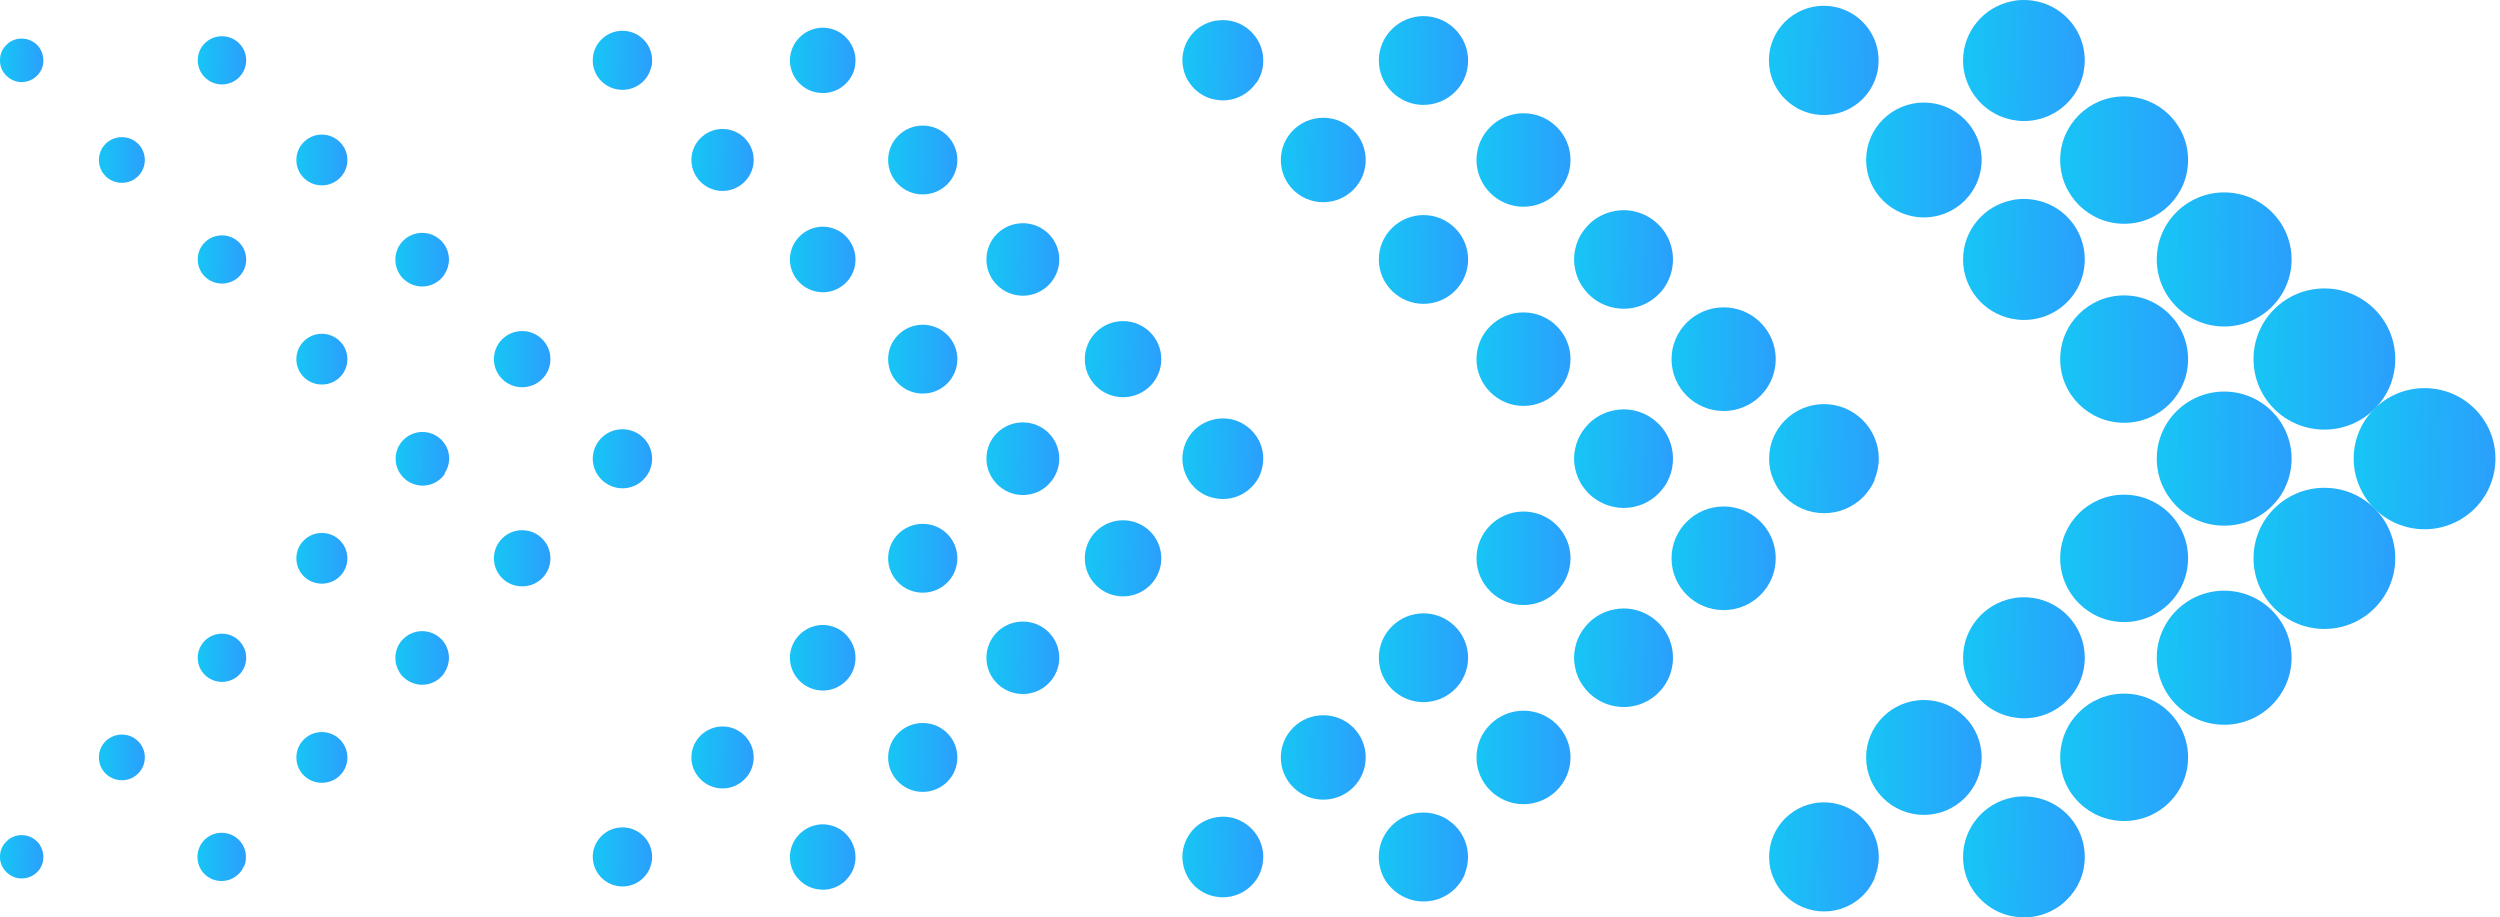 <svg width="109" height="40" viewBox="0 0 109 40" fill="none" xmlns="http://www.w3.org/2000/svg">
<path d="M77.422 15.66C77.422 14.412 76.406 13.4 75.151 13.4C73.896 13.4 72.879 14.412 72.879 15.66C72.879 16.908 73.896 17.92 75.151 17.92C76.406 17.92 77.422 16.908 77.422 15.66Z" fill="url(#paint0_linear_243_176212)"/>
<path d="M95.4 15.66C95.4 14.127 94.153 12.879 92.612 12.879C91.071 12.879 89.824 14.119 89.824 15.66C89.824 17.201 91.071 18.433 92.612 18.433C94.153 18.433 95.4 17.193 95.4 15.66Z" fill="url(#paint1_linear_243_176212)"/>
<path d="M104.434 15.657C104.434 13.959 103.052 12.576 101.344 12.576C99.636 12.576 98.254 13.951 98.254 15.657C98.254 17.364 99.636 18.731 101.344 18.731C103.052 18.731 104.434 17.356 104.434 15.657Z" fill="url(#paint2_linear_243_176212)"/>
<path d="M50.633 15.659C50.633 14.743 49.886 14 48.965 14C48.044 14 47.297 14.743 47.297 15.659C47.297 16.576 48.044 17.318 48.965 17.318C49.886 17.318 50.633 16.576 50.633 15.659Z" fill="url(#paint3_linear_243_176212)"/>
<path d="M68.474 15.659C68.474 14.53 67.552 13.621 66.424 13.621C65.296 13.621 64.375 14.538 64.375 15.659C64.375 16.781 65.296 17.698 66.424 17.698C67.552 17.698 68.474 16.781 68.474 15.659Z" fill="url(#paint4_linear_243_176212)"/>
<path d="M41.741 15.659C41.741 14.83 41.066 14.158 40.232 14.158C39.398 14.158 38.723 14.83 38.723 15.659C38.723 16.489 39.398 17.16 40.232 17.16C41.066 17.16 41.741 16.489 41.741 15.659Z" fill="url(#paint5_linear_243_176212)"/>
<path d="M99.913 11.312C99.913 9.7 98.595 8.389 96.974 8.389C95.354 8.389 94.035 9.7 94.035 11.312C94.035 12.924 95.354 14.235 96.974 14.235C98.595 14.235 99.913 12.924 99.913 11.312Z" fill="url(#paint6_linear_243_176212)"/>
<path d="M90.896 11.313C90.896 10.404 90.435 9.598 89.728 9.124C89.307 8.84 88.791 8.674 88.243 8.674C88.06 8.674 87.877 8.69 87.711 8.729C86.503 8.974 85.59 10.041 85.59 11.313C85.59 12.585 86.495 13.651 87.711 13.896C87.885 13.928 88.06 13.951 88.243 13.951C88.791 13.951 89.299 13.786 89.728 13.501C90.435 13.027 90.896 12.221 90.896 11.313Z" fill="url(#paint7_linear_243_176212)"/>
<path d="M15.146 15.659C15.146 15.05 14.646 14.553 14.034 14.553C13.422 14.553 12.922 15.043 12.922 15.659C12.922 16.275 13.414 16.765 14.034 16.765C14.653 16.765 15.146 16.275 15.146 15.659Z" fill="url(#paint8_linear_243_176212)"/>
<path d="M23.998 15.658C23.998 14.987 23.45 14.434 22.766 14.434C22.083 14.434 21.535 14.979 21.535 15.658C21.535 16.338 22.083 16.883 22.766 16.883C23.45 16.883 23.998 16.338 23.998 15.658Z" fill="url(#paint9_linear_243_176212)"/>
<path d="M15.146 24.342C15.146 23.734 14.646 23.236 14.034 23.236C13.422 23.236 12.922 23.726 12.922 24.342C12.922 24.959 13.414 25.448 14.034 25.448C14.653 25.448 15.146 24.951 15.146 24.342Z" fill="url(#paint10_linear_243_176212)"/>
<path d="M68.474 24.341C68.474 23.211 67.552 22.303 66.424 22.303C65.296 22.303 64.375 23.219 64.375 24.341C64.375 25.463 65.296 26.38 66.424 26.38C67.552 26.38 68.474 25.463 68.474 24.341Z" fill="url(#paint11_linear_243_176212)"/>
<path d="M23.998 24.342C23.998 23.67 23.45 23.117 22.766 23.117C22.083 23.117 21.535 23.662 21.535 24.342C21.535 25.021 22.083 25.566 22.766 25.566C23.45 25.566 23.998 25.021 23.998 24.342Z" fill="url(#paint12_linear_243_176212)"/>
<path d="M77.422 24.342C77.422 23.093 76.406 22.082 75.151 22.082C73.896 22.082 72.879 23.093 72.879 24.342C72.879 25.59 73.896 26.601 75.151 26.601C76.406 26.601 77.422 25.59 77.422 24.342Z" fill="url(#paint13_linear_243_176212)"/>
<path d="M50.633 24.343C50.633 23.426 49.886 22.684 48.965 22.684C48.044 22.684 47.297 23.426 47.297 24.343C47.297 25.259 48.044 26.002 48.965 26.002C49.886 26.002 50.633 25.259 50.633 24.343Z" fill="url(#paint14_linear_243_176212)"/>
<path d="M41.741 24.341C41.741 23.511 41.066 22.84 40.232 22.84C39.398 22.84 38.723 23.511 38.723 24.341C38.723 25.171 39.398 25.842 40.232 25.842C41.066 25.842 41.741 25.171 41.741 24.341Z" fill="url(#paint15_linear_243_176212)"/>
<path d="M46.058 20.612C46.138 20.423 46.185 20.217 46.185 19.996C46.185 19.127 45.478 18.416 44.596 18.416C43.715 18.416 43.008 19.119 43.008 19.996C43.008 20.217 43.056 20.423 43.135 20.612C43.214 20.802 43.334 20.968 43.477 21.118C43.762 21.402 44.16 21.584 44.596 21.584C45.033 21.584 45.431 21.41 45.717 21.118C45.859 20.976 45.979 20.802 46.058 20.612Z" fill="url(#paint16_linear_243_176212)"/>
<path d="M28.33 20.5C28.394 20.35 28.433 20.176 28.433 20.003C28.433 19.292 27.853 18.715 27.139 18.715C26.424 18.715 25.844 19.292 25.844 20.003C25.844 20.176 25.884 20.35 25.947 20.5C26.011 20.651 26.106 20.793 26.225 20.911C26.455 21.14 26.781 21.29 27.139 21.29C27.496 21.29 27.822 21.148 28.052 20.911C28.171 20.793 28.267 20.658 28.33 20.5Z" fill="url(#paint17_linear_243_176212)"/>
<path d="M54.784 20.976C54.847 20.881 54.903 20.786 54.943 20.676C55.03 20.462 55.078 20.233 55.078 19.996C55.078 19.633 54.966 19.301 54.776 19.016C54.458 18.55 53.926 18.242 53.314 18.242C53.195 18.242 53.076 18.258 52.957 18.282C52.615 18.353 52.305 18.519 52.067 18.756C51.988 18.835 51.916 18.922 51.853 19.016C51.725 19.206 51.638 19.412 51.59 19.641C51.567 19.751 51.551 19.87 51.551 19.996C51.551 20.122 51.567 20.233 51.59 20.352C51.614 20.462 51.646 20.573 51.694 20.683C51.741 20.786 51.789 20.889 51.853 20.984C51.916 21.078 51.988 21.165 52.067 21.244C52.305 21.482 52.615 21.655 52.957 21.718C53.068 21.742 53.187 21.758 53.314 21.758C53.799 21.758 54.244 21.561 54.561 21.244C54.641 21.165 54.712 21.078 54.776 20.984L54.784 20.976Z" fill="url(#paint18_linear_243_176212)"/>
<path d="M19.379 20.643C19.419 20.58 19.458 20.517 19.49 20.446C19.546 20.303 19.585 20.153 19.585 19.995C19.585 19.758 19.514 19.529 19.387 19.348C19.18 19.039 18.823 18.834 18.418 18.834C18.338 18.834 18.259 18.842 18.179 18.858C17.949 18.905 17.75 19.016 17.592 19.174C17.536 19.229 17.488 19.284 17.449 19.348C17.361 19.474 17.306 19.608 17.274 19.766C17.258 19.845 17.25 19.916 17.25 20.003C17.25 20.09 17.258 20.161 17.274 20.24C17.29 20.319 17.314 20.39 17.345 20.462C17.377 20.533 17.409 20.596 17.456 20.659C17.496 20.722 17.544 20.777 17.599 20.833C17.758 20.991 17.965 21.102 18.187 21.149C18.267 21.165 18.338 21.173 18.426 21.173C18.751 21.173 19.037 21.046 19.252 20.833C19.307 20.777 19.355 20.722 19.395 20.659L19.379 20.643Z" fill="url(#paint19_linear_243_176212)"/>
<path d="M108.555 21.196C108.714 20.825 108.801 20.422 108.801 19.995C108.801 18.297 107.419 16.922 105.711 16.922C104.003 16.922 102.621 18.297 102.621 19.995C102.621 20.422 102.708 20.825 102.867 21.196C103.026 21.567 103.249 21.899 103.527 22.176C104.083 22.729 104.861 23.076 105.711 23.076C106.561 23.076 107.339 22.729 107.895 22.176C108.173 21.899 108.404 21.567 108.555 21.196Z" fill="url(#paint20_linear_243_176212)"/>
<path d="M72.577 21.198C72.656 21.087 72.72 20.96 72.775 20.834C72.887 20.573 72.942 20.297 72.942 19.997C72.942 19.554 72.807 19.136 72.577 18.796C72.188 18.227 71.528 17.848 70.79 17.848C70.639 17.848 70.496 17.863 70.353 17.895C69.932 17.982 69.55 18.187 69.264 18.48C69.169 18.575 69.082 18.685 69.002 18.796C68.843 19.025 68.732 19.286 68.677 19.562C68.645 19.704 68.629 19.846 68.629 19.997C68.629 20.147 68.645 20.289 68.677 20.431C68.708 20.573 68.748 20.708 68.804 20.834C68.859 20.96 68.923 21.087 69.002 21.198C69.082 21.308 69.169 21.419 69.264 21.514C69.558 21.806 69.932 22.011 70.353 22.098C70.496 22.13 70.639 22.146 70.79 22.146C71.385 22.146 71.925 21.909 72.315 21.514C72.41 21.419 72.497 21.308 72.577 21.198Z" fill="url(#paint21_linear_243_176212)"/>
<path d="M99.683 21.133C99.834 20.786 99.913 20.398 99.913 19.995C99.913 18.384 98.595 17.072 96.974 17.072C95.354 17.072 94.035 18.384 94.035 19.995C94.035 20.398 94.115 20.786 94.266 21.133C94.416 21.481 94.631 21.797 94.893 22.066C95.425 22.595 96.156 22.919 96.974 22.919C97.792 22.919 98.523 22.595 99.055 22.066C99.317 21.805 99.54 21.489 99.683 21.133Z" fill="url(#paint22_linear_243_176212)"/>
<path d="M81.724 20.922C81.843 20.637 81.915 20.321 81.915 19.997C81.915 18.686 80.842 17.619 79.524 17.619C78.205 17.619 77.133 18.686 77.133 19.997C77.133 20.329 77.196 20.637 77.323 20.922C77.443 21.206 77.617 21.467 77.84 21.68C78.277 22.115 78.872 22.375 79.532 22.375C80.191 22.375 80.795 22.107 81.224 21.68C81.438 21.467 81.613 21.206 81.74 20.922H81.724Z" fill="url(#paint23_linear_243_176212)"/>
<path d="M95.4 24.341C95.4 22.809 94.153 21.568 92.612 21.568C91.071 21.568 89.824 22.809 89.824 24.341C89.824 25.874 91.071 27.122 92.612 27.122C94.153 27.122 95.4 25.874 95.4 24.341Z" fill="url(#paint24_linear_243_176212)"/>
<path d="M81.859 3.112C81.891 2.954 81.907 2.796 81.907 2.63C81.907 1.319 80.835 0.252 79.516 0.252C78.197 0.252 77.125 1.319 77.125 2.63C77.125 2.796 77.141 2.954 77.173 3.112C77.395 4.194 78.364 5.016 79.516 5.016C80.668 5.016 81.637 4.202 81.859 3.112Z" fill="url(#paint25_linear_243_176212)"/>
<path d="M63.97 3.026C63.993 2.9 64.009 2.765 64.009 2.639C64.009 1.572 63.136 0.703 62.063 0.703C60.991 0.703 60.117 1.572 60.117 2.639C60.117 2.773 60.133 2.9 60.157 3.026C60.34 3.911 61.126 4.574 62.063 4.574C63.001 4.574 63.795 3.911 63.97 3.026Z" fill="url(#paint26_linear_243_176212)"/>
<path d="M90.84 3.168C90.872 2.994 90.896 2.821 90.896 2.639C90.896 1.73 90.435 0.924 89.728 0.45C89.307 0.166 88.791 0 88.243 0C88.06 0 87.877 0.016 87.711 0.055C86.503 0.3 85.59 1.367 85.59 2.639C85.59 2.821 85.606 3.002 85.645 3.168C85.86 4.195 86.67 5.009 87.711 5.222C87.885 5.254 88.06 5.278 88.243 5.278C88.791 5.278 89.299 5.112 89.728 4.827C90.292 4.448 90.705 3.856 90.84 3.168Z" fill="url(#paint27_linear_243_176212)"/>
<path d="M54.784 3.611C54.911 3.421 54.998 3.216 55.046 2.986C55.07 2.876 55.078 2.757 55.078 2.631C55.078 2.267 54.966 1.936 54.776 1.651C54.458 1.185 53.926 0.877 53.314 0.877C53.195 0.877 53.076 0.893 52.957 0.909C52.615 0.98 52.305 1.146 52.067 1.383C51.988 1.462 51.916 1.549 51.853 1.643C51.725 1.833 51.638 2.038 51.59 2.267C51.567 2.378 51.551 2.497 51.551 2.623C51.551 2.749 51.567 2.86 51.59 2.979C51.638 3.208 51.725 3.421 51.853 3.603C51.916 3.697 51.988 3.784 52.067 3.863C52.305 4.1 52.615 4.274 52.957 4.337C53.068 4.361 53.187 4.377 53.314 4.377C53.926 4.377 54.458 4.069 54.776 3.603L54.784 3.611Z" fill="url(#paint28_linear_243_176212)"/>
<path d="M28.41 2.89C28.425 2.803 28.433 2.717 28.433 2.63C28.433 1.919 27.853 1.342 27.139 1.342C26.424 1.342 25.844 1.919 25.844 2.63C25.844 2.717 25.852 2.803 25.868 2.89C25.987 3.475 26.511 3.917 27.139 3.917C27.766 3.917 28.282 3.475 28.401 2.89H28.41Z" fill="url(#paint29_linear_243_176212)"/>
<path d="M37.269 2.921C37.285 2.827 37.301 2.732 37.301 2.637C37.301 2.147 37.047 1.713 36.673 1.452C36.443 1.302 36.165 1.207 35.871 1.207C35.776 1.207 35.673 1.215 35.585 1.239C34.934 1.373 34.441 1.95 34.441 2.637C34.441 2.732 34.449 2.835 34.473 2.921C34.584 3.475 35.029 3.917 35.585 4.028C35.681 4.043 35.776 4.059 35.871 4.059C36.165 4.059 36.443 3.972 36.673 3.814C36.975 3.609 37.198 3.293 37.277 2.921H37.269Z" fill="url(#paint30_linear_243_176212)"/>
<path d="M1.732 3.159C1.803 3.056 1.851 2.946 1.875 2.819C1.891 2.756 1.891 2.693 1.891 2.63C1.891 2.432 1.827 2.25 1.732 2.1C1.565 1.848 1.271 1.682 0.945 1.682C0.882 1.682 0.818 1.682 0.755 1.697C0.572 1.737 0.405 1.824 0.278 1.958C0.238 1.998 0.199 2.045 0.159 2.1C0.087 2.203 0.04 2.314 0.016 2.44C3.39413e-06 2.503 0 2.567 0 2.63C0 2.693 3.39413e-06 2.756 0.016 2.819C0.04 2.946 0.087 3.056 0.159 3.159C0.191 3.206 0.23 3.254 0.278 3.301C0.405 3.428 0.572 3.522 0.755 3.562C0.818 3.578 0.882 3.578 0.945 3.578C1.271 3.578 1.565 3.412 1.732 3.159Z" fill="url(#paint31_linear_243_176212)"/>
<path d="M10.71 2.844C10.726 2.773 10.734 2.702 10.734 2.631C10.734 2.054 10.265 1.58 9.678 1.58C9.09 1.58 8.621 2.046 8.621 2.631C8.621 2.702 8.621 2.773 8.645 2.844C8.74 3.318 9.169 3.682 9.678 3.682C10.186 3.682 10.615 3.318 10.71 2.844Z" fill="url(#paint32_linear_243_176212)"/>
<path d="M72.577 12.514C72.807 12.174 72.942 11.755 72.942 11.313C72.942 10.871 72.807 10.452 72.577 10.112C72.188 9.543 71.528 9.164 70.79 9.164C70.639 9.164 70.496 9.18 70.353 9.211C69.932 9.298 69.55 9.504 69.264 9.796C69.169 9.891 69.082 10.002 69.002 10.112C68.843 10.341 68.732 10.602 68.677 10.879C68.645 11.021 68.629 11.163 68.629 11.313C68.629 11.463 68.645 11.605 68.677 11.748C68.732 12.024 68.843 12.285 69.002 12.514C69.082 12.625 69.169 12.735 69.264 12.83C69.558 13.122 69.932 13.328 70.353 13.415C70.496 13.446 70.639 13.462 70.79 13.462C71.536 13.462 72.195 13.083 72.577 12.514Z" fill="url(#paint33_linear_243_176212)"/>
<path d="M37.301 11.313C37.301 10.823 37.047 10.389 36.673 10.128C36.443 9.978 36.165 9.883 35.871 9.883C35.776 9.883 35.673 9.891 35.585 9.914C34.934 10.049 34.441 10.626 34.441 11.313C34.441 12 34.934 12.577 35.585 12.711C35.681 12.727 35.776 12.743 35.871 12.743C36.165 12.743 36.443 12.656 36.673 12.498C37.055 12.245 37.301 11.811 37.301 11.313Z" fill="url(#paint34_linear_243_176212)"/>
<path d="M46.185 11.313C46.185 10.444 45.478 9.732 44.596 9.732C43.715 9.732 43.008 10.436 43.008 11.313C43.008 12.19 43.723 12.893 44.596 12.893C45.47 12.893 46.185 12.182 46.185 11.313Z" fill="url(#paint35_linear_243_176212)"/>
<path d="M64.009 11.313C64.009 10.246 63.136 9.377 62.063 9.377C60.991 9.377 60.117 10.246 60.117 11.313C60.117 12.379 60.991 13.248 62.063 13.248C63.136 13.248 64.009 12.379 64.009 11.313Z" fill="url(#paint36_linear_243_176212)"/>
<path d="M19.375 11.962C19.502 11.78 19.574 11.551 19.574 11.314C19.574 11.077 19.502 10.848 19.375 10.666C19.169 10.358 18.811 10.152 18.406 10.152C18.326 10.152 18.247 10.16 18.168 10.176C17.937 10.223 17.739 10.334 17.58 10.492C17.524 10.547 17.477 10.603 17.437 10.666C17.349 10.792 17.294 10.927 17.262 11.085C17.246 11.164 17.238 11.235 17.238 11.322C17.238 11.409 17.246 11.48 17.262 11.559C17.294 11.709 17.357 11.851 17.437 11.977C17.477 12.041 17.524 12.096 17.58 12.151C17.739 12.309 17.945 12.42 18.168 12.467C18.247 12.483 18.319 12.491 18.406 12.491C18.811 12.491 19.161 12.286 19.375 11.977V11.962Z" fill="url(#paint37_linear_243_176212)"/>
<path d="M10.734 11.312C10.734 10.736 10.265 10.262 9.678 10.262C9.09 10.262 8.621 10.728 8.621 11.312C8.621 11.897 9.09 12.363 9.678 12.363C10.265 12.363 10.734 11.897 10.734 11.312Z" fill="url(#paint38_linear_243_176212)"/>
<path d="M41.741 6.976C41.741 6.146 41.066 5.475 40.232 5.475C39.398 5.475 38.723 6.146 38.723 6.976C38.723 7.805 39.398 8.477 40.232 8.477C41.066 8.477 41.741 7.805 41.741 6.976Z" fill="url(#paint39_linear_243_176212)"/>
<path d="M6.314 6.976C6.314 6.423 5.869 5.98 5.313 5.98C4.757 5.98 4.312 6.423 4.312 6.976C4.312 7.529 4.757 7.971 5.313 7.971C5.869 7.971 6.314 7.529 6.314 6.976Z" fill="url(#paint40_linear_243_176212)"/>
<path d="M32.861 6.974C32.861 6.223 32.249 5.623 31.503 5.623C30.756 5.623 30.145 6.231 30.145 6.974C30.145 7.717 30.756 8.325 31.503 8.325C32.249 8.325 32.861 7.717 32.861 6.974Z" fill="url(#paint41_linear_243_176212)"/>
<path d="M15.146 6.975C15.146 6.367 14.646 5.869 14.034 5.869C13.422 5.869 12.922 6.359 12.922 6.975C12.922 7.591 13.414 8.081 14.034 8.081C14.653 8.081 15.146 7.584 15.146 6.975Z" fill="url(#paint42_linear_243_176212)"/>
<path d="M95.4 6.976C95.4 5.444 94.153 4.203 92.612 4.203C91.071 4.203 89.824 5.444 89.824 6.976C89.824 8.509 91.071 9.757 92.612 9.757C94.153 9.757 95.4 8.509 95.4 6.976Z" fill="url(#paint43_linear_243_176212)"/>
<path d="M86.399 6.975C86.399 5.593 85.271 4.471 83.881 4.471C82.491 4.471 81.363 5.593 81.363 6.975C81.363 8.358 82.491 9.48 83.881 9.48C85.271 9.48 86.399 8.358 86.399 6.975Z" fill="url(#paint44_linear_243_176212)"/>
<path d="M59.545 6.976C59.545 5.956 58.719 5.135 57.695 5.135C56.67 5.135 55.844 5.956 55.844 6.976C55.844 7.995 56.67 8.816 57.695 8.816C58.719 8.816 59.545 7.987 59.545 6.976Z" fill="url(#paint45_linear_243_176212)"/>
<path d="M68.474 6.976C68.474 5.846 67.552 4.938 66.424 4.938C65.296 4.938 64.375 5.854 64.375 6.976C64.375 8.098 65.296 9.014 66.424 9.014C67.552 9.014 68.474 8.098 68.474 6.976Z" fill="url(#paint46_linear_243_176212)"/>
<path d="M32.861 33.025C32.861 32.274 32.249 31.674 31.503 31.674C30.756 31.674 30.145 32.282 30.145 33.025C30.145 33.767 30.756 34.376 31.503 34.376C32.249 34.376 32.861 33.767 32.861 33.025Z" fill="url(#paint47_linear_243_176212)"/>
<path d="M104.434 24.341C104.434 22.642 103.052 21.268 101.344 21.268C99.636 21.268 98.254 22.642 98.254 24.341C98.254 26.04 99.636 27.422 101.344 27.422C103.052 27.422 104.434 26.04 104.434 24.341Z" fill="url(#paint48_linear_243_176212)"/>
<path d="M99.913 28.677C99.913 27.065 98.595 25.754 96.974 25.754C95.354 25.754 94.035 27.065 94.035 28.677C94.035 30.289 95.354 31.6 96.974 31.6C98.595 31.6 99.913 30.289 99.913 28.677Z" fill="url(#paint49_linear_243_176212)"/>
<path d="M64.009 28.678C64.009 27.611 63.136 26.742 62.063 26.742C60.991 26.742 60.117 27.611 60.117 28.678C60.117 29.744 60.991 30.613 62.063 30.613C63.136 30.613 64.009 29.744 64.009 28.678Z" fill="url(#paint50_linear_243_176212)"/>
<path d="M72.577 29.879C72.807 29.539 72.942 29.121 72.942 28.678C72.942 28.236 72.807 27.817 72.577 27.477C72.188 26.909 71.528 26.529 70.79 26.529C70.639 26.529 70.496 26.545 70.353 26.577C69.932 26.664 69.55 26.869 69.264 27.161C69.169 27.256 69.082 27.367 69.002 27.477C68.843 27.706 68.732 27.967 68.677 28.244C68.645 28.386 68.629 28.528 68.629 28.678C68.629 28.828 68.645 28.971 68.677 29.113C68.732 29.389 68.843 29.65 69.002 29.879C69.082 29.99 69.169 30.1 69.264 30.195C69.558 30.488 69.932 30.693 70.353 30.78C70.496 30.811 70.639 30.827 70.79 30.827C71.536 30.827 72.195 30.448 72.577 29.879Z" fill="url(#paint51_linear_243_176212)"/>
<path d="M90.896 28.68C90.896 27.771 90.435 26.965 89.728 26.491C89.307 26.207 88.791 26.041 88.243 26.041C88.06 26.041 87.877 26.057 87.711 26.096C86.503 26.341 85.59 27.408 85.59 28.68C85.59 29.952 86.495 31.018 87.711 31.263C87.885 31.295 88.06 31.319 88.243 31.319C88.791 31.319 89.299 31.153 89.728 30.868C90.435 30.394 90.896 29.588 90.896 28.68Z" fill="url(#paint52_linear_243_176212)"/>
<path d="M10.734 28.68C10.734 28.103 10.265 27.629 9.678 27.629C9.09 27.629 8.621 28.095 8.621 28.68C8.621 29.264 9.09 29.73 9.678 29.73C10.265 29.73 10.734 29.264 10.734 28.68Z" fill="url(#paint53_linear_243_176212)"/>
<path d="M19.375 29.327C19.502 29.145 19.574 28.916 19.574 28.679C19.574 28.442 19.502 28.213 19.375 28.031C19.169 27.723 18.811 27.518 18.406 27.518C18.326 27.518 18.247 27.526 18.168 27.541C17.937 27.589 17.739 27.699 17.58 27.857C17.524 27.913 17.477 27.968 17.437 28.031C17.349 28.157 17.294 28.292 17.262 28.45C17.246 28.529 17.238 28.6 17.238 28.687C17.238 28.774 17.246 28.845 17.262 28.924C17.294 29.074 17.357 29.216 17.437 29.343C17.477 29.406 17.524 29.461 17.58 29.516C17.739 29.674 17.945 29.785 18.168 29.832C18.247 29.848 18.319 29.856 18.406 29.856C18.811 29.856 19.161 29.651 19.375 29.343V29.327Z" fill="url(#paint54_linear_243_176212)"/>
<path d="M37.301 28.678C37.301 28.188 37.047 27.754 36.673 27.493C36.443 27.343 36.165 27.248 35.871 27.248C35.776 27.248 35.673 27.256 35.585 27.28C34.934 27.414 34.441 27.991 34.441 28.678C34.441 29.365 34.934 29.942 35.585 30.076C35.681 30.092 35.776 30.108 35.871 30.108C36.165 30.108 36.443 30.021 36.673 29.863C37.055 29.61 37.301 29.176 37.301 28.678Z" fill="url(#paint55_linear_243_176212)"/>
<path d="M46.185 28.68C46.185 27.811 45.478 27.1 44.596 27.1C43.715 27.1 43.008 27.803 43.008 28.68C43.008 29.557 43.723 30.26 44.596 30.26C45.47 30.26 46.185 29.549 46.185 28.68Z" fill="url(#paint56_linear_243_176212)"/>
<path d="M6.314 33.023C6.314 32.47 5.869 32.027 5.313 32.027C4.757 32.027 4.312 32.47 4.312 33.023C4.312 33.576 4.757 34.018 5.313 34.018C5.869 34.018 6.314 33.576 6.314 33.023Z" fill="url(#paint57_linear_243_176212)"/>
<path d="M10.643 37.772C10.698 37.646 10.722 37.511 10.722 37.361C10.722 36.785 10.254 36.31 9.666 36.31C9.078 36.31 8.609 36.777 8.609 37.361C8.609 37.504 8.641 37.646 8.689 37.772C8.744 37.899 8.816 38.009 8.911 38.104C9.102 38.294 9.364 38.412 9.658 38.412C9.952 38.412 10.214 38.294 10.405 38.104C10.5 38.009 10.579 37.899 10.627 37.772H10.643Z" fill="url(#paint58_linear_243_176212)"/>
<path d="M28.33 37.86C28.394 37.71 28.433 37.536 28.433 37.362C28.433 36.651 27.853 36.074 27.139 36.074C26.424 36.074 25.844 36.651 25.844 37.362C25.844 37.536 25.884 37.71 25.947 37.86C26.011 38.01 26.106 38.152 26.225 38.271C26.455 38.5 26.781 38.65 27.139 38.65C27.496 38.65 27.822 38.508 28.052 38.271C28.171 38.152 28.267 38.018 28.33 37.86Z" fill="url(#paint59_linear_243_176212)"/>
<path d="M81.724 38.285C81.843 38.001 81.915 37.684 81.915 37.361C81.915 36.049 80.842 34.982 79.524 34.982C78.205 34.982 77.133 36.049 77.133 37.361C77.133 37.692 77.196 38.001 77.323 38.285C77.443 38.569 77.617 38.83 77.84 39.043C78.277 39.478 78.872 39.739 79.532 39.739C80.191 39.739 80.795 39.47 81.224 39.043C81.438 38.83 81.613 38.569 81.74 38.285H81.724Z" fill="url(#paint60_linear_243_176212)"/>
<path d="M90.118 39.226C90.356 38.989 90.554 38.705 90.689 38.389C90.825 38.073 90.896 37.725 90.896 37.361C90.896 36.453 90.435 35.647 89.728 35.173C89.307 34.889 88.791 34.723 88.243 34.723C88.06 34.723 87.877 34.739 87.711 34.778C86.503 35.023 85.59 36.09 85.59 37.361C85.59 37.725 85.661 38.073 85.796 38.389C85.931 38.705 86.122 38.989 86.368 39.226C86.726 39.582 87.194 39.842 87.711 39.945C87.885 39.977 88.06 40 88.243 40C88.791 40 89.299 39.834 89.728 39.55C89.871 39.455 89.998 39.345 90.118 39.226Z" fill="url(#paint61_linear_243_176212)"/>
<path d="M36.88 38.373C37.007 38.246 37.118 38.088 37.19 37.922C37.261 37.757 37.301 37.567 37.301 37.37C37.301 36.88 37.047 36.445 36.673 36.184C36.443 36.034 36.165 35.94 35.871 35.94C35.776 35.94 35.673 35.947 35.585 35.971C34.934 36.105 34.441 36.682 34.441 37.37C34.441 37.567 34.481 37.757 34.553 37.922C34.624 38.096 34.727 38.246 34.862 38.373C35.053 38.57 35.307 38.705 35.585 38.76C35.681 38.776 35.776 38.792 35.871 38.792C36.165 38.792 36.443 38.705 36.673 38.547C36.753 38.499 36.824 38.436 36.888 38.373H36.88Z" fill="url(#paint62_linear_243_176212)"/>
<path d="M63.855 38.12C63.95 37.891 64.005 37.63 64.005 37.361C64.005 36.295 63.132 35.426 62.059 35.426C60.987 35.426 60.113 36.295 60.113 37.361C60.113 37.63 60.169 37.883 60.264 38.12C60.359 38.349 60.502 38.562 60.685 38.736C61.035 39.084 61.527 39.305 62.067 39.305C62.608 39.305 63.092 39.092 63.45 38.736C63.624 38.562 63.767 38.349 63.87 38.12H63.855Z" fill="url(#paint63_linear_243_176212)"/>
<path d="M54.784 38.341C54.847 38.246 54.903 38.151 54.943 38.041C55.03 37.835 55.078 37.598 55.078 37.361C55.078 36.998 54.966 36.666 54.776 36.382C54.458 35.916 53.926 35.607 53.314 35.607C53.195 35.607 53.076 35.623 52.957 35.647C52.615 35.718 52.305 35.884 52.067 36.121C51.988 36.2 51.916 36.287 51.853 36.382C51.725 36.571 51.638 36.777 51.59 37.006C51.567 37.117 51.551 37.235 51.551 37.361C51.551 37.488 51.567 37.598 51.59 37.717C51.614 37.828 51.646 37.938 51.694 38.049C51.741 38.151 51.789 38.254 51.853 38.349C51.916 38.444 51.988 38.531 52.067 38.61C52.305 38.847 52.615 39.02 52.957 39.084C53.068 39.107 53.187 39.123 53.314 39.123C53.799 39.123 54.244 38.926 54.561 38.61C54.641 38.531 54.712 38.444 54.776 38.349L54.784 38.341Z" fill="url(#paint64_linear_243_176212)"/>
<path d="M1.732 37.889C1.763 37.842 1.795 37.787 1.819 37.731C1.867 37.621 1.891 37.495 1.891 37.36C1.891 37.163 1.827 36.981 1.732 36.831C1.565 36.578 1.271 36.412 0.945 36.412C0.882 36.412 0.818 36.412 0.755 36.428C0.572 36.467 0.405 36.554 0.278 36.689C0.238 36.728 0.199 36.776 0.159 36.831C0.087 36.934 0.04 37.044 0.016 37.171C3.39413e-06 37.234 0 37.297 0 37.36C0 37.423 3.39413e-06 37.487 0.016 37.55C0.032 37.613 0.048 37.668 0.071 37.724C0.095 37.779 0.127 37.834 0.159 37.882C0.191 37.929 0.23 37.976 0.278 38.024C0.405 38.15 0.572 38.245 0.755 38.285C0.818 38.3 0.882 38.3 0.945 38.3C1.207 38.3 1.446 38.198 1.62 38.024C1.66 37.984 1.7 37.937 1.74 37.882L1.732 37.889Z" fill="url(#paint65_linear_243_176212)"/>
<path d="M59.545 33.024C59.545 32.005 58.719 31.184 57.695 31.184C56.67 31.184 55.844 32.005 55.844 33.024C55.844 34.044 56.67 34.865 57.695 34.865C58.719 34.865 59.545 34.044 59.545 33.024Z" fill="url(#paint66_linear_243_176212)"/>
<path d="M41.741 33.025C41.741 32.195 41.066 31.523 40.232 31.523C39.398 31.523 38.723 32.195 38.723 33.025C38.723 33.854 39.398 34.526 40.232 34.526C41.066 34.526 41.741 33.854 41.741 33.025Z" fill="url(#paint67_linear_243_176212)"/>
<path d="M15.146 33.024C15.146 32.416 14.646 31.918 14.034 31.918C13.422 31.918 12.922 32.408 12.922 33.024C12.922 33.64 13.414 34.13 14.034 34.13C14.653 34.13 15.146 33.64 15.146 33.024Z" fill="url(#paint68_linear_243_176212)"/>
<path d="M68.474 33.025C68.474 31.895 67.552 30.986 66.424 30.986C65.296 30.986 64.375 31.903 64.375 33.025C64.375 34.147 65.296 35.063 66.424 35.063C67.552 35.063 68.474 34.147 68.474 33.025Z" fill="url(#paint69_linear_243_176212)"/>
<path d="M95.4 33.023C95.4 31.491 94.153 30.242 92.612 30.242C91.071 30.242 89.824 31.483 89.824 33.023C89.824 34.564 91.071 35.796 92.612 35.796C94.153 35.796 95.4 34.556 95.4 33.023Z" fill="url(#paint70_linear_243_176212)"/>
<path d="M86.399 33.024C86.399 31.641 85.271 30.52 83.881 30.52C82.491 30.52 81.363 31.641 81.363 33.024C81.363 34.407 82.491 35.529 83.881 35.529C85.271 35.529 86.399 34.407 86.399 33.024Z" fill="url(#paint71_linear_243_176212)"/>
<defs>
<linearGradient id="paint0_linear_243_176212" x1="78.734" y1="16.212" x2="71.732" y2="16.157" gradientUnits="userSpaceOnUse">
<stop stop-color="#3094FF"/>
<stop offset="1" stop-color="#12CFF3"/>
</linearGradient>
<linearGradient id="paint1_linear_243_176212" x1="97.01" y1="16.334" x2="88.416" y2="16.267" gradientUnits="userSpaceOnUse">
<stop stop-color="#3094FF"/>
<stop offset="1" stop-color="#12CFF3"/>
</linearGradient>
<linearGradient id="paint2_linear_243_176212" x1="106.217" y1="16.405" x2="96.694" y2="16.33" gradientUnits="userSpaceOnUse">
<stop stop-color="#3094FF"/>
<stop offset="1" stop-color="#12CFF3"/>
</linearGradient>
<linearGradient id="paint3_linear_243_176212" x1="51.596" y1="16.064" x2="46.455" y2="16.024" gradientUnits="userSpaceOnUse">
<stop stop-color="#3094FF"/>
<stop offset="1" stop-color="#12CFF3"/>
</linearGradient>
<linearGradient id="paint4_linear_243_176212" x1="69.657" y1="16.157" x2="63.34" y2="16.108" gradientUnits="userSpaceOnUse">
<stop stop-color="#3094FF"/>
<stop offset="1" stop-color="#12CFF3"/>
</linearGradient>
<linearGradient id="paint5_linear_243_176212" x1="42.612" y1="16.026" x2="37.961" y2="15.989" gradientUnits="userSpaceOnUse">
<stop stop-color="#3094FF"/>
<stop offset="1" stop-color="#12CFF3"/>
</linearGradient>
<linearGradient id="paint6_linear_243_176212" x1="101.61" y1="12.026" x2="92.551" y2="11.954" gradientUnits="userSpaceOnUse">
<stop stop-color="#3094FF"/>
<stop offset="1" stop-color="#12CFF3"/>
</linearGradient>
<linearGradient id="paint7_linear_243_176212" x1="92.427" y1="11.957" x2="84.25" y2="11.893" gradientUnits="userSpaceOnUse">
<stop stop-color="#3094FF"/>
<stop offset="1" stop-color="#12CFF3"/>
</linearGradient>
<linearGradient id="paint8_linear_243_176212" x1="15.788" y1="15.929" x2="12.36" y2="15.902" gradientUnits="userSpaceOnUse">
<stop stop-color="#3094FF"/>
<stop offset="1" stop-color="#12CFF3"/>
</linearGradient>
<linearGradient id="paint9_linear_243_176212" x1="24.708" y1="15.957" x2="20.913" y2="15.927" gradientUnits="userSpaceOnUse">
<stop stop-color="#3094FF"/>
<stop offset="1" stop-color="#12CFF3"/>
</linearGradient>
<linearGradient id="paint10_linear_243_176212" x1="15.788" y1="24.613" x2="12.36" y2="24.585" gradientUnits="userSpaceOnUse">
<stop stop-color="#3094FF"/>
<stop offset="1" stop-color="#12CFF3"/>
</linearGradient>
<linearGradient id="paint11_linear_243_176212" x1="69.657" y1="24.839" x2="63.34" y2="24.789" gradientUnits="userSpaceOnUse">
<stop stop-color="#3094FF"/>
<stop offset="1" stop-color="#12CFF3"/>
</linearGradient>
<linearGradient id="paint12_linear_243_176212" x1="24.708" y1="24.641" x2="20.913" y2="24.611" gradientUnits="userSpaceOnUse">
<stop stop-color="#3094FF"/>
<stop offset="1" stop-color="#12CFF3"/>
</linearGradient>
<linearGradient id="paint13_linear_243_176212" x1="78.734" y1="24.894" x2="71.732" y2="24.838" gradientUnits="userSpaceOnUse">
<stop stop-color="#3094FF"/>
<stop offset="1" stop-color="#12CFF3"/>
</linearGradient>
<linearGradient id="paint14_linear_243_176212" x1="51.596" y1="24.748" x2="46.455" y2="24.707" gradientUnits="userSpaceOnUse">
<stop stop-color="#3094FF"/>
<stop offset="1" stop-color="#12CFF3"/>
</linearGradient>
<linearGradient id="paint15_linear_243_176212" x1="42.612" y1="24.708" x2="37.961" y2="24.671" gradientUnits="userSpaceOnUse">
<stop stop-color="#3094FF"/>
<stop offset="1" stop-color="#12CFF3"/>
</linearGradient>
<linearGradient id="paint16_linear_243_176212" x1="47.102" y1="20.387" x2="42.206" y2="20.348" gradientUnits="userSpaceOnUse">
<stop stop-color="#3094FF"/>
<stop offset="1" stop-color="#12CFF3"/>
</linearGradient>
<linearGradient id="paint17_linear_243_176212" x1="29.181" y1="20.317" x2="25.19" y2="20.286" gradientUnits="userSpaceOnUse">
<stop stop-color="#3094FF"/>
<stop offset="1" stop-color="#12CFF3"/>
</linearGradient>
<linearGradient id="paint18_linear_243_176212" x1="56.095" y1="20.43" x2="50.66" y2="20.387" gradientUnits="userSpaceOnUse">
<stop stop-color="#3094FF"/>
<stop offset="1" stop-color="#12CFF3"/>
</linearGradient>
<linearGradient id="paint19_linear_243_176212" x1="20.259" y1="20.289" x2="16.66" y2="20.261" gradientUnits="userSpaceOnUse">
<stop stop-color="#3094FF"/>
<stop offset="1" stop-color="#12CFF3"/>
</linearGradient>
<linearGradient id="paint20_linear_243_176212" x1="110.585" y1="20.751" x2="101.061" y2="20.676" gradientUnits="userSpaceOnUse">
<stop stop-color="#3094FF"/>
<stop offset="1" stop-color="#12CFF3"/>
</linearGradient>
<linearGradient id="paint21_linear_243_176212" x1="74.187" y1="20.522" x2="67.54" y2="20.469" gradientUnits="userSpaceOnUse">
<stop stop-color="#3094FF"/>
<stop offset="1" stop-color="#12CFF3"/>
</linearGradient>
<linearGradient id="paint22_linear_243_176212" x1="101.61" y1="20.71" x2="92.551" y2="20.638" gradientUnits="userSpaceOnUse">
<stop stop-color="#3094FF"/>
<stop offset="1" stop-color="#12CFF3"/>
</linearGradient>
<linearGradient id="paint23_linear_243_176212" x1="83.295" y1="20.578" x2="75.925" y2="20.52" gradientUnits="userSpaceOnUse">
<stop stop-color="#3094FF"/>
<stop offset="1" stop-color="#12CFF3"/>
</linearGradient>
<linearGradient id="paint24_linear_243_176212" x1="97.01" y1="25.024" x2="88.416" y2="24.956" gradientUnits="userSpaceOnUse">
<stop stop-color="#3094FF"/>
<stop offset="1" stop-color="#12CFF3"/>
</linearGradient>
<linearGradient id="paint25_linear_243_176212" x1="83.287" y1="3.216" x2="75.918" y2="3.158" gradientUnits="userSpaceOnUse">
<stop stop-color="#3094FF"/>
<stop offset="1" stop-color="#12CFF3"/>
</linearGradient>
<linearGradient id="paint26_linear_243_176212" x1="65.133" y1="3.112" x2="59.135" y2="3.064" gradientUnits="userSpaceOnUse">
<stop stop-color="#3094FF"/>
<stop offset="1" stop-color="#12CFF3"/>
</linearGradient>
<linearGradient id="paint27_linear_243_176212" x1="92.427" y1="3.284" x2="84.25" y2="3.219" gradientUnits="userSpaceOnUse">
<stop stop-color="#3094FF"/>
<stop offset="1" stop-color="#12CFF3"/>
</linearGradient>
<linearGradient id="paint28_linear_243_176212" x1="56.095" y1="3.055" x2="50.66" y2="3.011" gradientUnits="userSpaceOnUse">
<stop stop-color="#3094FF"/>
<stop offset="1" stop-color="#12CFF3"/>
</linearGradient>
<linearGradient id="paint29_linear_243_176212" x1="29.181" y1="2.944" x2="25.19" y2="2.913" gradientUnits="userSpaceOnUse">
<stop stop-color="#3094FF"/>
<stop offset="1" stop-color="#12CFF3"/>
</linearGradient>
<linearGradient id="paint30_linear_243_176212" x1="38.126" y1="2.982" x2="33.719" y2="2.947" gradientUnits="userSpaceOnUse">
<stop stop-color="#3094FF"/>
<stop offset="1" stop-color="#12CFF3"/>
</linearGradient>
<linearGradient id="paint31_linear_243_176212" x1="2.436" y1="2.861" x2="-0.477" y2="2.838" gradientUnits="userSpaceOnUse">
<stop stop-color="#3094FF"/>
<stop offset="1" stop-color="#12CFF3"/>
</linearGradient>
<linearGradient id="paint32_linear_243_176212" x1="11.344" y1="2.888" x2="8.088" y2="2.862" gradientUnits="userSpaceOnUse">
<stop stop-color="#3094FF"/>
<stop offset="1" stop-color="#12CFF3"/>
</linearGradient>
<linearGradient id="paint33_linear_243_176212" x1="74.187" y1="11.838" x2="67.54" y2="11.786" gradientUnits="userSpaceOnUse">
<stop stop-color="#3094FF"/>
<stop offset="1" stop-color="#12CFF3"/>
</linearGradient>
<linearGradient id="paint34_linear_243_176212" x1="38.126" y1="11.662" x2="33.719" y2="11.627" gradientUnits="userSpaceOnUse">
<stop stop-color="#3094FF"/>
<stop offset="1" stop-color="#12CFF3"/>
</linearGradient>
<linearGradient id="paint35_linear_243_176212" x1="47.102" y1="11.699" x2="42.206" y2="11.66" gradientUnits="userSpaceOnUse">
<stop stop-color="#3094FF"/>
<stop offset="1" stop-color="#12CFF3"/>
</linearGradient>
<linearGradient id="paint36_linear_243_176212" x1="65.133" y1="11.786" x2="59.135" y2="11.738" gradientUnits="userSpaceOnUse">
<stop stop-color="#3094FF"/>
<stop offset="1" stop-color="#12CFF3"/>
</linearGradient>
<linearGradient id="paint37_linear_243_176212" x1="20.248" y1="11.607" x2="16.649" y2="11.579" gradientUnits="userSpaceOnUse">
<stop stop-color="#3094FF"/>
<stop offset="1" stop-color="#12CFF3"/>
</linearGradient>
<linearGradient id="paint38_linear_243_176212" x1="11.344" y1="11.569" x2="8.088" y2="11.543" gradientUnits="userSpaceOnUse">
<stop stop-color="#3094FF"/>
<stop offset="1" stop-color="#12CFF3"/>
</linearGradient>
<linearGradient id="paint39_linear_243_176212" x1="42.612" y1="7.343" x2="37.961" y2="7.306" gradientUnits="userSpaceOnUse">
<stop stop-color="#3094FF"/>
<stop offset="1" stop-color="#12CFF3"/>
</linearGradient>
<linearGradient id="paint40_linear_243_176212" x1="6.892" y1="7.219" x2="3.807" y2="7.195" gradientUnits="userSpaceOnUse">
<stop stop-color="#3094FF"/>
<stop offset="1" stop-color="#12CFF3"/>
</linearGradient>
<linearGradient id="paint41_linear_243_176212" x1="33.645" y1="7.304" x2="29.459" y2="7.271" gradientUnits="userSpaceOnUse">
<stop stop-color="#3094FF"/>
<stop offset="1" stop-color="#12CFF3"/>
</linearGradient>
<linearGradient id="paint42_linear_243_176212" x1="15.788" y1="7.245" x2="12.36" y2="7.218" gradientUnits="userSpaceOnUse">
<stop stop-color="#3094FF"/>
<stop offset="1" stop-color="#12CFF3"/>
</linearGradient>
<linearGradient id="paint43_linear_243_176212" x1="97.01" y1="7.659" x2="88.416" y2="7.591" gradientUnits="userSpaceOnUse">
<stop stop-color="#3094FF"/>
<stop offset="1" stop-color="#12CFF3"/>
</linearGradient>
<linearGradient id="paint44_linear_243_176212" x1="87.853" y1="7.587" x2="80.092" y2="7.526" gradientUnits="userSpaceOnUse">
<stop stop-color="#3094FF"/>
<stop offset="1" stop-color="#12CFF3"/>
</linearGradient>
<linearGradient id="paint45_linear_243_176212" x1="60.614" y1="7.425" x2="54.909" y2="7.38" gradientUnits="userSpaceOnUse">
<stop stop-color="#3094FF"/>
<stop offset="1" stop-color="#12CFF3"/>
</linearGradient>
<linearGradient id="paint46_linear_243_176212" x1="69.657" y1="7.474" x2="63.34" y2="7.424" gradientUnits="userSpaceOnUse">
<stop stop-color="#3094FF"/>
<stop offset="1" stop-color="#12CFF3"/>
</linearGradient>
<linearGradient id="paint47_linear_243_176212" x1="33.645" y1="33.355" x2="29.459" y2="33.322" gradientUnits="userSpaceOnUse">
<stop stop-color="#3094FF"/>
<stop offset="1" stop-color="#12CFF3"/>
</linearGradient>
<linearGradient id="paint48_linear_243_176212" x1="106.217" y1="25.097" x2="96.694" y2="25.021" gradientUnits="userSpaceOnUse">
<stop stop-color="#3094FF"/>
<stop offset="1" stop-color="#12CFF3"/>
</linearGradient>
<linearGradient id="paint49_linear_243_176212" x1="101.61" y1="29.391" x2="92.551" y2="29.32" gradientUnits="userSpaceOnUse">
<stop stop-color="#3094FF"/>
<stop offset="1" stop-color="#12CFF3"/>
</linearGradient>
<linearGradient id="paint50_linear_243_176212" x1="65.133" y1="29.151" x2="59.135" y2="29.103" gradientUnits="userSpaceOnUse">
<stop stop-color="#3094FF"/>
<stop offset="1" stop-color="#12CFF3"/>
</linearGradient>
<linearGradient id="paint51_linear_243_176212" x1="74.187" y1="29.203" x2="67.54" y2="29.151" gradientUnits="userSpaceOnUse">
<stop stop-color="#3094FF"/>
<stop offset="1" stop-color="#12CFF3"/>
</linearGradient>
<linearGradient id="paint52_linear_243_176212" x1="92.427" y1="29.325" x2="84.25" y2="29.26" gradientUnits="userSpaceOnUse">
<stop stop-color="#3094FF"/>
<stop offset="1" stop-color="#12CFF3"/>
</linearGradient>
<linearGradient id="paint53_linear_243_176212" x1="11.344" y1="28.936" x2="8.088" y2="28.911" gradientUnits="userSpaceOnUse">
<stop stop-color="#3094FF"/>
<stop offset="1" stop-color="#12CFF3"/>
</linearGradient>
<linearGradient id="paint54_linear_243_176212" x1="20.248" y1="28.973" x2="16.649" y2="28.944" gradientUnits="userSpaceOnUse">
<stop stop-color="#3094FF"/>
<stop offset="1" stop-color="#12CFF3"/>
</linearGradient>
<linearGradient id="paint55_linear_243_176212" x1="38.126" y1="29.027" x2="33.719" y2="28.993" gradientUnits="userSpaceOnUse">
<stop stop-color="#3094FF"/>
<stop offset="1" stop-color="#12CFF3"/>
</linearGradient>
<linearGradient id="paint56_linear_243_176212" x1="47.102" y1="29.066" x2="42.206" y2="29.027" gradientUnits="userSpaceOnUse">
<stop stop-color="#3094FF"/>
<stop offset="1" stop-color="#12CFF3"/>
</linearGradient>
<linearGradient id="paint57_linear_243_176212" x1="6.892" y1="33.266" x2="3.807" y2="33.242" gradientUnits="userSpaceOnUse">
<stop stop-color="#3094FF"/>
<stop offset="1" stop-color="#12CFF3"/>
</linearGradient>
<linearGradient id="paint58_linear_243_176212" x1="11.332" y1="37.618" x2="8.076" y2="37.592" gradientUnits="userSpaceOnUse">
<stop stop-color="#3094FF"/>
<stop offset="1" stop-color="#12CFF3"/>
</linearGradient>
<linearGradient id="paint59_linear_243_176212" x1="29.181" y1="37.677" x2="25.19" y2="37.645" gradientUnits="userSpaceOnUse">
<stop stop-color="#3094FF"/>
<stop offset="1" stop-color="#12CFF3"/>
</linearGradient>
<linearGradient id="paint60_linear_243_176212" x1="83.295" y1="37.942" x2="75.925" y2="37.883" gradientUnits="userSpaceOnUse">
<stop stop-color="#3094FF"/>
<stop offset="1" stop-color="#12CFF3"/>
</linearGradient>
<linearGradient id="paint61_linear_243_176212" x1="92.427" y1="38.006" x2="84.25" y2="37.941" gradientUnits="userSpaceOnUse">
<stop stop-color="#3094FF"/>
<stop offset="1" stop-color="#12CFF3"/>
</linearGradient>
<linearGradient id="paint62_linear_243_176212" x1="38.126" y1="37.714" x2="33.719" y2="37.679" gradientUnits="userSpaceOnUse">
<stop stop-color="#3094FF"/>
<stop offset="1" stop-color="#12CFF3"/>
</linearGradient>
<linearGradient id="paint63_linear_243_176212" x1="65.129" y1="37.839" x2="59.131" y2="37.792" gradientUnits="userSpaceOnUse">
<stop stop-color="#3094FF"/>
<stop offset="1" stop-color="#12CFF3"/>
</linearGradient>
<linearGradient id="paint64_linear_243_176212" x1="56.095" y1="37.795" x2="50.66" y2="37.752" gradientUnits="userSpaceOnUse">
<stop stop-color="#3094FF"/>
<stop offset="1" stop-color="#12CFF3"/>
</linearGradient>
<linearGradient id="paint65_linear_243_176212" x1="2.436" y1="37.587" x2="-0.477" y2="37.564" gradientUnits="userSpaceOnUse">
<stop stop-color="#3094FF"/>
<stop offset="1" stop-color="#12CFF3"/>
</linearGradient>
<linearGradient id="paint66_linear_243_176212" x1="60.614" y1="33.474" x2="54.909" y2="33.429" gradientUnits="userSpaceOnUse">
<stop stop-color="#3094FF"/>
<stop offset="1" stop-color="#12CFF3"/>
</linearGradient>
<linearGradient id="paint67_linear_243_176212" x1="42.612" y1="33.391" x2="37.961" y2="33.355" gradientUnits="userSpaceOnUse">
<stop stop-color="#3094FF"/>
<stop offset="1" stop-color="#12CFF3"/>
</linearGradient>
<linearGradient id="paint68_linear_243_176212" x1="15.788" y1="33.294" x2="12.36" y2="33.267" gradientUnits="userSpaceOnUse">
<stop stop-color="#3094FF"/>
<stop offset="1" stop-color="#12CFF3"/>
</linearGradient>
<linearGradient id="paint69_linear_243_176212" x1="69.657" y1="33.523" x2="63.34" y2="33.473" gradientUnits="userSpaceOnUse">
<stop stop-color="#3094FF"/>
<stop offset="1" stop-color="#12CFF3"/>
</linearGradient>
<linearGradient id="paint70_linear_243_176212" x1="97.01" y1="33.698" x2="88.416" y2="33.63" gradientUnits="userSpaceOnUse">
<stop stop-color="#3094FF"/>
<stop offset="1" stop-color="#12CFF3"/>
</linearGradient>
<linearGradient id="paint71_linear_243_176212" x1="87.853" y1="33.636" x2="80.092" y2="33.575" gradientUnits="userSpaceOnUse">
<stop stop-color="#3094FF"/>
<stop offset="1" stop-color="#12CFF3"/>
</linearGradient>
</defs>
</svg>
